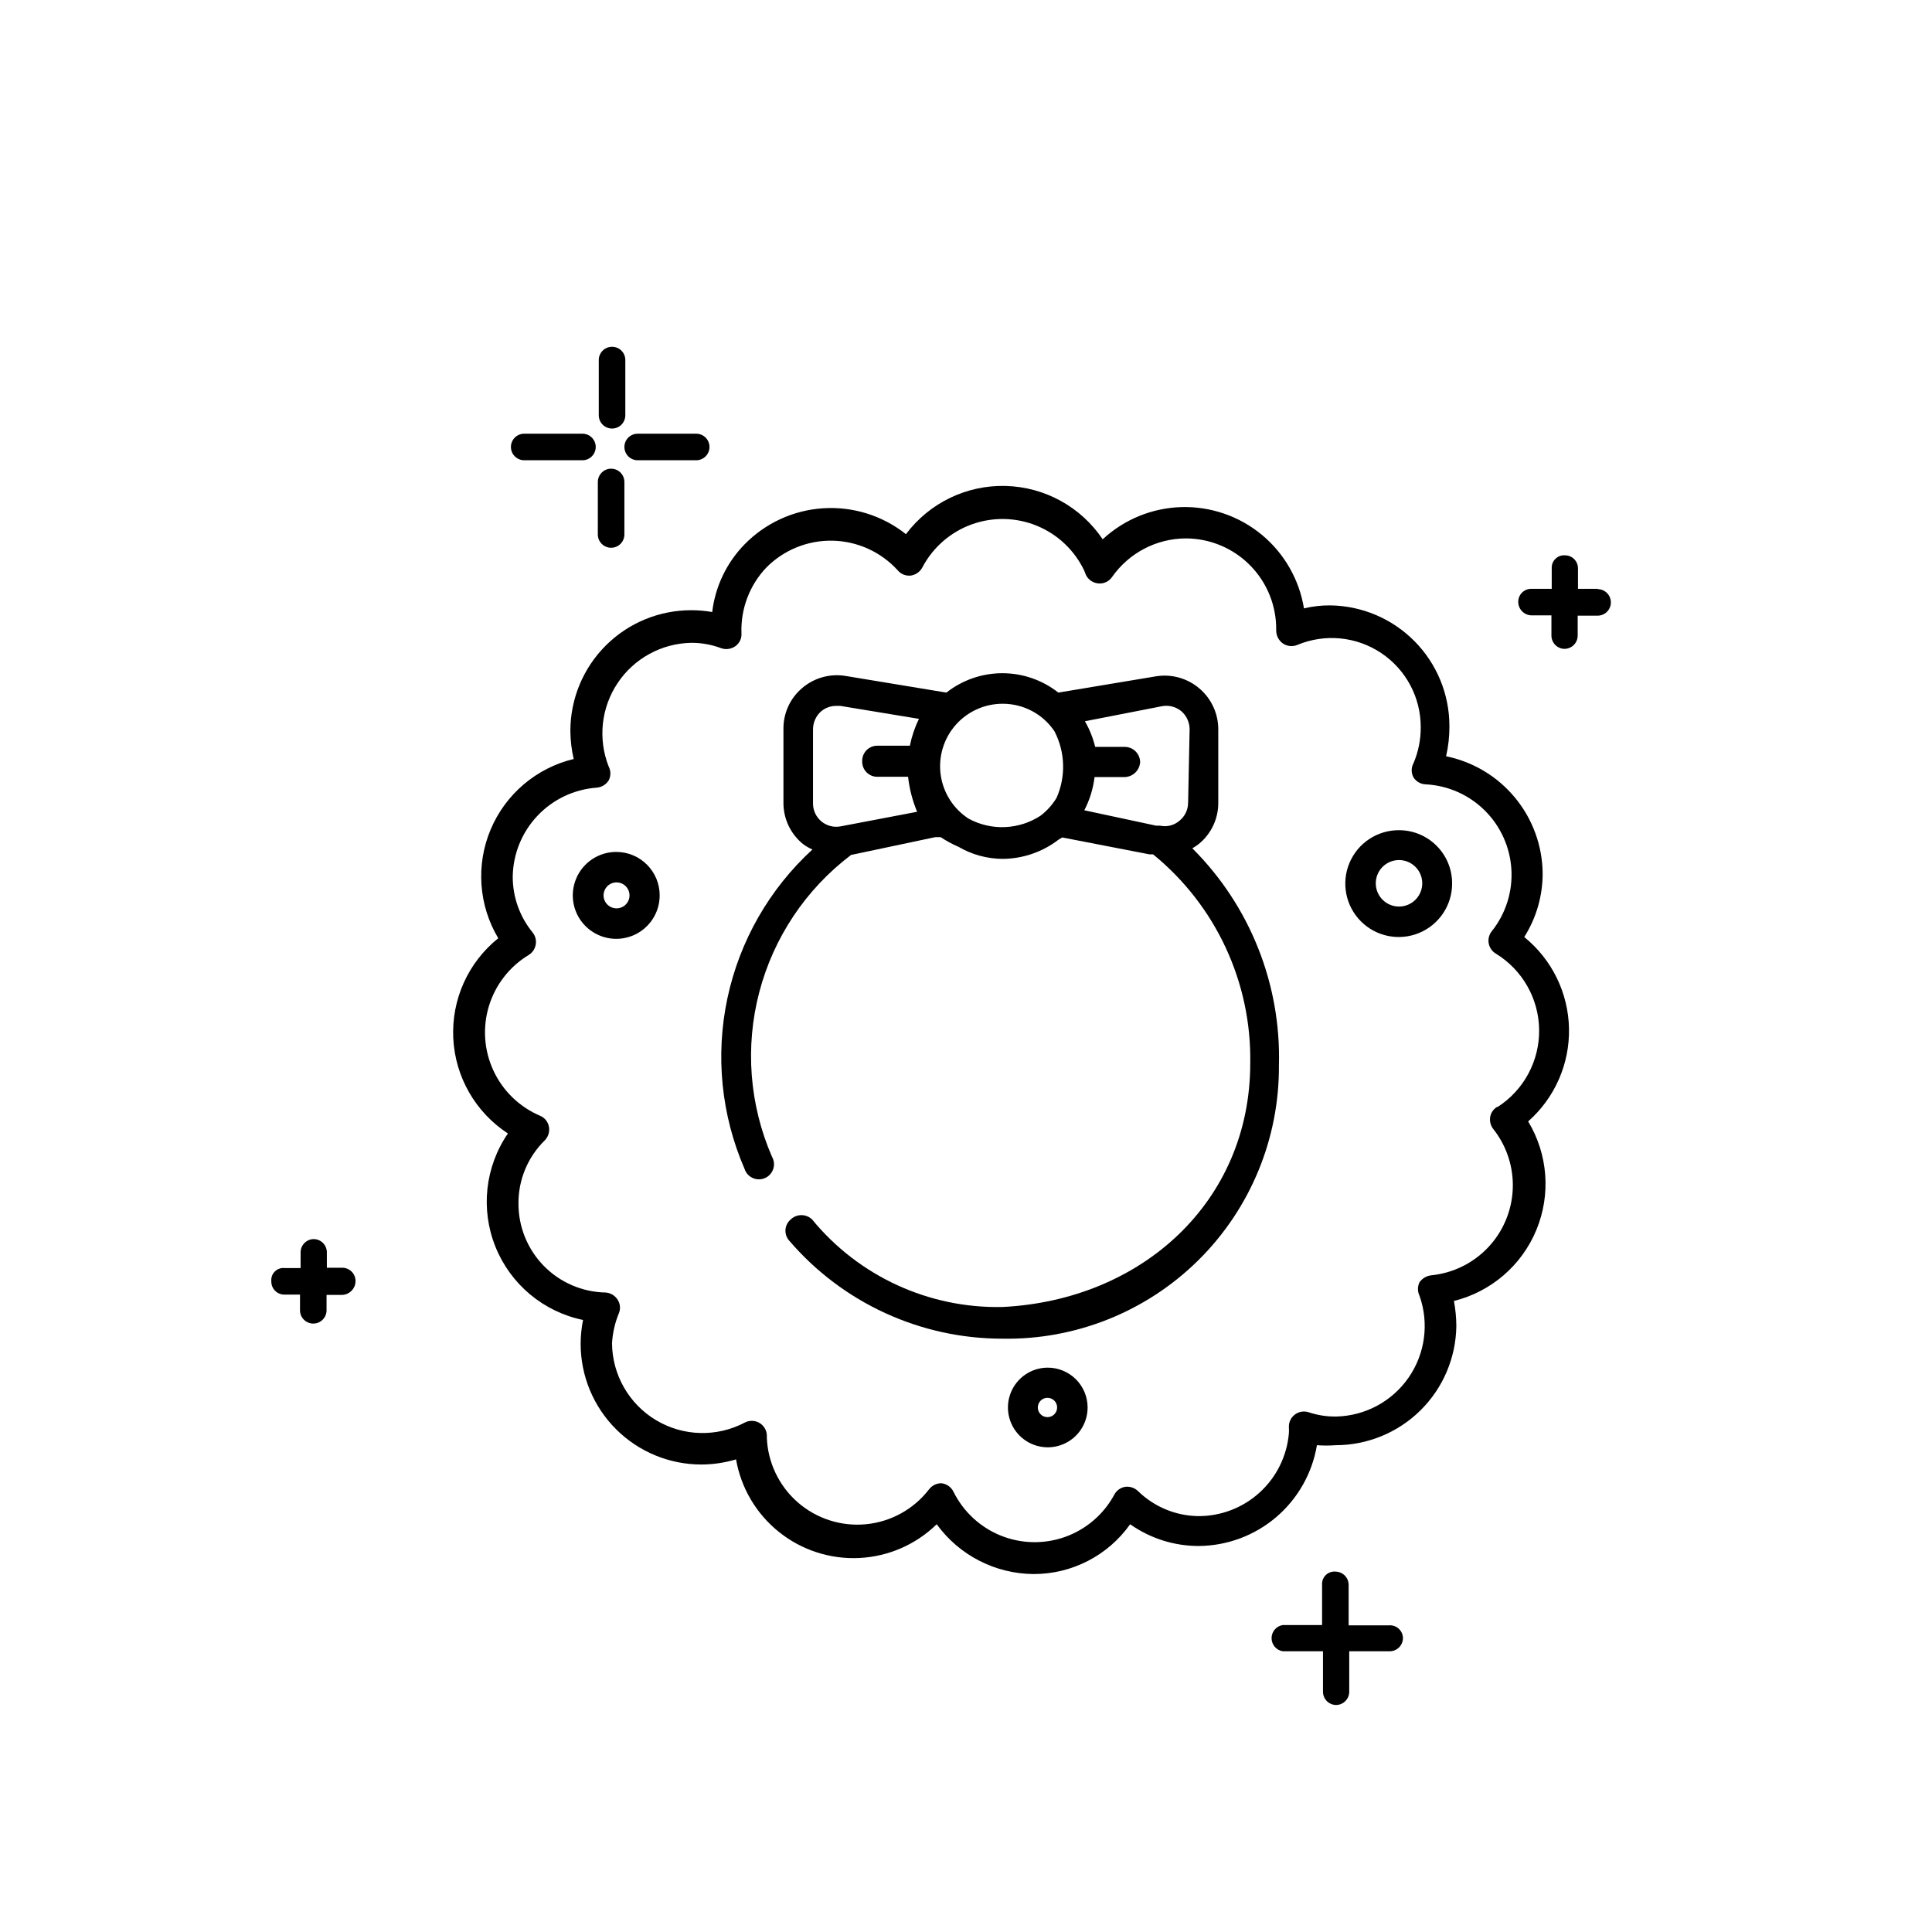 <?xml version="1.0" encoding="UTF-8"?>
<!-- Uploaded to: ICON Repo, www.iconrepo.com, Generator: ICON Repo Mixer Tools -->
<svg fill="#000000" width="800px" height="800px" version="1.1" viewBox="144 144 512 512" xmlns="http://www.w3.org/2000/svg">
 <g>
  <path d="m461.66 367.69c3.285-2.656 5.195-6.652 5.195-10.875v-19.516c0.008-4.168-1.816-8.129-4.988-10.84-3.168-2.707-7.367-3.891-11.484-3.234l-25.91 4.32c-4.227-3.328-9.453-5.137-14.832-5.137-5.383 0-10.605 1.809-14.836 5.137l-26.629-4.398c-4.148-0.711-8.398 0.461-11.598 3.199-3.195 2.699-5.016 6.691-4.957 10.875v19.594c0.004 4.223 1.914 8.219 5.199 10.875 0.766 0.57 1.598 1.055 2.477 1.438-11.426 10.48-19.301 24.262-22.527 39.43-3.223 15.164-1.637 30.957 4.535 45.18 0.34 1.082 1.129 1.973 2.16 2.441 1.035 0.469 2.223 0.477 3.262 0.02 1.043-0.457 1.84-1.336 2.191-2.418 0.355-1.078 0.23-2.258-0.336-3.242-5.981-13.75-7.168-29.109-3.367-43.609 3.801-14.504 12.367-27.309 24.32-36.359l22.312-4.719h1.441-0.004c1.492 0.992 3.074 1.848 4.719 2.559 3.57 2.082 7.625 3.184 11.754 3.199 5.359-0.047 10.555-1.844 14.797-5.117l0.961-0.559 23.109 4.477h0.961-0.004c16.613 13.527 26.102 33.922 25.75 55.34 0 36.707-28.711 62.777-65.656 64.617l0.004-0.004c-19.488 0.426-38.094-8.125-50.461-23.191-1.582-1.531-4.098-1.531-5.68 0-0.805 0.684-1.305 1.66-1.379 2.715-0.074 1.055 0.277 2.094 0.98 2.883 14.141 16.512 34.801 26.008 56.539 25.992 19.391 0.344 38.102-7.152 51.895-20.789 13.789-13.641 21.488-32.27 21.355-51.664 0.594-21.508-7.707-42.309-22.949-57.5 0.582-0.332 1.145-0.707 1.68-1.117zm-85.008-17.832h7.996c0.355 3.188 1.164 6.312 2.398 9.273l-20.152 3.84c-1.824 0.387-3.731-0.074-5.176-1.254-1.445-1.184-2.277-2.957-2.262-4.824v-19.594c0-1.832 0.785-3.582 2.16-4.797 1.145-0.949 2.59-1.461 4.078-1.438h0.961l20.871 3.438c-1.098 2.262-1.902 4.652-2.398 7.117h-8.719c-1.059 0.02-2.066 0.461-2.805 1.227-0.734 0.766-1.133 1.789-1.113 2.852-0.047 1.117 0.379 2.199 1.168 2.992 0.789 0.789 1.875 1.211 2.992 1.168zm47.344 5.598h-0.004c-1.105 1.82-2.543 3.422-4.238 4.715-2.805 1.836-6.055 2.875-9.406 3.019-3.348 0.141-6.676-0.625-9.625-2.219-4.043-2.602-6.75-6.836-7.426-11.594-0.672-4.762 0.758-9.578 3.918-13.203 3.16-3.621 7.738-5.691 12.543-5.672 5.488 0 10.613 2.727 13.676 7.277 2.863 5.5 3.07 12.004 0.559 17.676zm34.867 1.281-0.004-0.004c-0.004 1.867-0.855 3.633-2.316 4.797-1.414 1.207-3.309 1.68-5.121 1.281h-1.039l-19.031-4.078c1.43-2.746 2.348-5.727 2.719-8.797h7.996c2.16-0.074 3.918-1.766 4.078-3.918 0.004-2.191-1.727-3.992-3.918-4.078h-7.996c-0.57-2.387-1.488-4.676-2.719-6.797l20.473-4c1.82-0.328 3.695 0.168 5.117 1.359 1.375 1.215 2.16 2.965 2.16 4.797z"/>
  <path d="m547.94 392.32c3.199-5.047 4.891-10.898 4.879-16.871-0.07-7.32-2.652-14.395-7.309-20.039-4.656-5.648-11.109-9.527-18.281-10.992 0.602-2.621 0.898-5.305 0.879-7.996 0-8.414-3.312-16.492-9.227-22.477-5.914-5.988-13.945-9.406-22.359-9.512-2.344-0.02-4.68 0.25-6.957 0.801-1.246-7.652-5.227-14.598-11.203-19.535-5.981-4.938-13.547-7.535-21.301-7.312-7.75 0.227-15.156 3.258-20.836 8.535-5.777-8.602-15.363-13.871-25.723-14.141-10.355-0.27-20.203 4.492-26.418 12.781-6.203-4.926-14.012-7.371-21.918-6.867-7.902 0.5-15.336 3.918-20.867 9.586-4.746 4.867-7.754 11.164-8.559 17.914-1.848-0.324-3.719-0.484-5.598-0.48-8.48 0-16.617 3.371-22.617 9.367-6 6-9.371 14.137-9.371 22.621 0.02 2.504 0.312 4.996 0.883 7.438-9.895 2.375-18.066 9.316-22.012 18.691-3.945 9.379-3.199 20.074 2.019 28.809-7.996 6.422-12.43 16.281-11.922 26.523 0.504 10.242 5.891 19.617 14.48 25.219-6.059 8.832-7.297 20.113-3.293 30.047 4.004 9.938 12.715 17.207 23.203 19.375-0.414 2.078-0.629 4.195-0.637 6.316 0 8.484 3.367 16.621 9.367 22.617 6 6 14.137 9.371 22.617 9.371 3.117-0.008 6.215-0.469 9.199-1.359 1.32 7.59 5.371 14.438 11.391 19.25 6.016 4.816 13.586 7.262 21.281 6.883 7.699-0.379 14.992-3.559 20.508-8.941 5.973 8.23 15.504 13.129 25.668 13.195 10.168 0.023 19.715-4.898 25.594-13.195 5.332 3.766 11.703 5.781 18.23 5.758 7.519-0.066 14.777-2.777 20.496-7.664 5.719-4.883 9.531-11.629 10.773-19.043 1.648 0.121 3.309 0.121 4.957 0 8.414 0 16.492-3.316 22.48-9.23 5.984-5.91 9.402-13.945 9.508-22.359-0.012-2.227-0.227-4.449-0.641-6.637 9.859-2.449 17.973-9.434 21.852-18.824 3.883-9.387 3.074-20.062-2.18-28.758 7.066-6.231 11.027-15.258 10.824-24.672-0.199-9.418-4.539-18.266-11.863-24.191zm-7.199 45.023h0.004c-0.988 0.586-1.664 1.582-1.84 2.719-0.172 1.145 0.145 2.305 0.879 3.199 3.562 4.527 5.375 10.184 5.109 15.938-0.266 5.754-2.59 11.223-6.555 15.402-3.961 4.18-9.297 6.793-15.027 7.367-1.258 0.137-2.391 0.805-3.121 1.84-0.555 1.133-0.555 2.461 0 3.598 2.566 7.25 1.5 15.297-2.867 21.629-4.371 6.332-11.512 10.184-19.203 10.359-2.473 0.039-4.93-0.34-7.277-1.121-1.227-0.414-2.582-0.207-3.633 0.555-1.047 0.762-1.66 1.988-1.645 3.285 0.039 0.586 0.039 1.172 0 1.758-0.523 5.996-3.277 11.578-7.723 15.637-4.441 4.059-10.25 6.297-16.27 6.277-5.984-0.074-11.715-2.453-15.992-6.641-0.918-0.875-2.184-1.289-3.438-1.117-1.25 0.223-2.316 1.023-2.883 2.156-2.812 5.164-7.422 9.109-12.957 11.098-5.531 1.984-11.602 1.871-17.055-0.32-5.453-2.191-9.914-6.312-12.531-11.574-0.609-1.297-1.855-2.176-3.277-2.32-1.297 0.02-2.508 0.641-3.277 1.68-4.051 5.231-10.082 8.555-16.668 9.191-6.582 0.633-13.137-1.477-18.113-5.836-4.973-4.359-7.93-10.578-8.164-17.191 0.137-1.461-0.535-2.879-1.754-3.695-1.215-0.82-2.785-0.902-4.086-0.223-7.406 3.91-16.316 3.672-23.504-0.625-7.188-4.297-11.617-12.031-11.68-20.406 0.164-2.75 0.785-5.453 1.84-7.996 0.473-1.191 0.324-2.543-0.402-3.602-0.711-1.086-1.898-1.77-3.199-1.836-6.164-0.129-12.035-2.672-16.344-7.082-4.309-4.414-6.707-10.344-6.688-16.512-0.039-6.281 2.469-12.312 6.957-16.711 0.941-0.945 1.359-2.289 1.121-3.602-0.234-1.332-1.141-2.453-2.398-2.957-5.43-2.324-9.809-6.566-12.301-11.918-2.496-5.348-2.93-11.434-1.223-17.082 1.711-5.652 5.441-10.473 10.484-13.543 1.004-0.586 1.703-1.578 1.918-2.719 0.23-1.16-0.062-2.359-0.801-3.281-3.418-4.172-5.285-9.398-5.277-14.793 0.086-6 2.414-11.75 6.531-16.117 4.113-4.367 9.719-7.035 15.703-7.473 1.309-0.102 2.492-0.812 3.195-1.922 0.598-1.152 0.598-2.523 0-3.68-2.879-7.305-2.004-15.559 2.352-22.098 4.352-6.535 11.629-10.527 19.48-10.688 2.734-0.02 5.445 0.469 8 1.438 1.27 0.43 2.668 0.223 3.758-0.559 1.074-0.77 1.68-2.039 1.598-3.359-0.25-6.457 2.113-12.742 6.559-17.434 4.629-4.699 10.992-7.289 17.59-7.152 6.594 0.137 12.844 2.984 17.277 7.871 0.863 1.027 2.191 1.539 3.519 1.363 1.312-0.219 2.441-1.051 3.039-2.242 2.793-5.262 7.445-9.297 13.051-11.32 5.609-2.019 11.766-1.883 17.277 0.387s9.977 6.512 12.535 11.895l0.398 1.039c0.598 1.305 1.848 2.191 3.277 2.32 1.445 0.164 2.859-0.48 3.68-1.68 4.461-6.375 11.734-10.191 19.512-10.238 6.434 0 12.598 2.582 17.109 7.168 4.512 4.586 6.992 10.793 6.883 17.223 0 1.363 0.656 2.644 1.758 3.441 1.133 0.77 2.574 0.918 3.84 0.398 7.297-3.055 15.637-2.254 22.215 2.137s10.52 11.785 10.492 19.695c0.016 3.269-0.637 6.508-1.918 9.516-0.641 1.172-0.641 2.59 0 3.758 0.719 1.121 1.949 1.812 3.277 1.84 5.891 0.316 11.457 2.789 15.637 6.949 4.184 4.16 6.684 9.715 7.031 15.602 0.348 5.887-1.488 11.695-5.152 16.316-0.75 0.898-1.066 2.086-0.867 3.238 0.203 1.152 0.898 2.164 1.906 2.758 7.039 4.309 11.367 11.93 11.465 20.18s-4.051 15.973-10.984 20.445z"/>
  <path d="m514.75 364.01c-5.738-0.031-10.93 3.406-13.141 8.703-2.211 5.293-1.004 11.402 3.055 15.461 4.059 4.059 10.164 5.266 15.461 3.051 5.297-2.211 8.734-7.398 8.699-13.141 0-7.773-6.301-14.074-14.074-14.074zm0 20.23v0.004c-3.398 0-6.156-2.758-6.156-6.16 0-2.488 1.5-4.734 3.801-5.688 2.301-0.953 4.949-0.426 6.711 1.336 1.762 1.758 2.289 4.406 1.336 6.707-0.953 2.305-3.199 3.805-5.691 3.805z"/>
  <path d="m307.39 369.77c-4.664-0.031-8.891 2.754-10.695 7.055-1.809 4.301-0.844 9.266 2.441 12.574 3.289 3.312 8.25 4.312 12.562 2.535s7.125-5.984 7.125-10.648c0-6.328-5.106-11.473-11.434-11.516zm0 14.953c-1.898 0-3.441-1.539-3.441-3.438 0-1.898 1.543-3.438 3.441-3.438 1.898 0 3.438 1.539 3.438 3.438 0 1.898-1.539 3.438-3.438 3.438z"/>
  <path d="m421.59 506.44c-4.262 0.031-8.086 2.625-9.695 6.574-1.609 3.945-0.684 8.473 2.34 11.473 3.023 3.004 7.559 3.894 11.492 2.254 3.938-1.637 6.5-5.481 6.5-9.742 0-2.816-1.125-5.512-3.121-7.496-1.996-1.98-4.703-3.082-7.516-3.062zm0 13.113v0.004c-1.414 0-2.559-1.148-2.559-2.559 0-1.414 1.145-2.562 2.559-2.562 1.414 0 2.559 1.148 2.559 2.562 0 1.41-1.145 2.559-2.559 2.559z"/>
  <path d="m312.99 265.97h15.594c1.91-0.043 3.438-1.605 3.438-3.519 0-0.934-0.371-1.828-1.031-2.488-0.66-0.66-1.555-1.027-2.488-1.027h-15.512c-1.945 0-3.519 1.574-3.519 3.516 0 0.934 0.371 1.828 1.031 2.488s1.555 1.031 2.488 1.031z"/>
  <path d="m306.2 257.57c0.934 0 1.828-0.371 2.488-1.031 0.66-0.66 1.027-1.555 1.027-2.488v-14.637c0-0.934-0.367-1.828-1.027-2.488-0.66-0.66-1.555-1.027-2.488-1.027-1.945 0-3.519 1.574-3.519 3.516v14.637c0 0.934 0.371 1.828 1.031 2.488 0.66 0.66 1.555 1.031 2.488 1.031z"/>
  <path d="m305.95 289.16c0.934 0 1.828-0.371 2.488-1.031s1.031-1.555 1.031-2.488v-13.914c0-1.941-1.574-3.519-3.519-3.519-1.941 0-3.519 1.578-3.519 3.519v13.914c0 1.945 1.578 3.519 3.519 3.519z"/>
  <path d="m567.46 300.04h-5.277v-5.359l-0.004 0.004c0.023-0.926-0.328-1.824-0.977-2.484-0.648-0.664-1.535-1.035-2.461-1.035-0.938-0.07-1.863 0.266-2.535 0.926-0.676 0.656-1.031 1.57-0.984 2.512v5.438h-5.277c-0.938-0.043-1.855 0.301-2.535 0.949-0.68 0.652-1.062 1.551-1.062 2.492 0 1.957 1.562 3.555 3.519 3.598h5.277v5.359-0.004c0 1.914 1.527 3.477 3.438 3.519 1.914 0 3.477-1.527 3.519-3.438v-5.359h5.277c1.945 0 3.519-1.574 3.519-3.516 0-1.945-1.574-3.519-3.519-3.519z"/>
  <path d="m282.92 265.97h15.434c0.934 0 1.828-0.371 2.488-1.031s1.031-1.555 1.031-2.488c0-0.934-0.371-1.828-1.031-2.488-0.66-0.66-1.555-1.027-2.488-1.027h-15.434c-1.941 0-3.519 1.574-3.519 3.516 0 0.934 0.371 1.828 1.031 2.488s1.555 1.031 2.488 1.031z"/>
  <path d="m512.12 574.73h-10.715v-10.637h-0.004c0.023-0.934-0.328-1.84-0.973-2.512-0.645-0.676-1.531-1.066-2.465-1.09-0.965-0.098-1.926 0.238-2.621 0.918-0.695 0.68-1.055 1.633-0.977 2.602v10.637h-10.398c-1.719 0.262-2.988 1.738-2.988 3.481 0 1.738 1.27 3.215 2.988 3.477h10.637v10.715c0 1.914 1.527 3.477 3.441 3.519 1.91 0 3.473-1.527 3.516-3.438v-10.797h10.719c0.934 0 1.828-0.371 2.488-1.031s1.027-1.555 1.027-2.488c-0.02-0.941-0.422-1.832-1.117-2.465-0.695-0.637-1.621-0.957-2.559-0.891z"/>
  <path d="m234.78 479.97h-4.16v-4c0.023-0.934-0.328-1.836-0.973-2.512-0.645-0.676-1.531-1.066-2.465-1.086-1.941 0-3.519 1.574-3.519 3.519v4.16l-4.238-0.004c-0.961-0.102-1.914 0.238-2.598 0.922s-1.023 1.637-0.922 2.598c-0.02 0.926 0.332 1.82 0.98 2.484 0.648 0.66 1.535 1.035 2.461 1.035h4.16v4.16l-0.004-0.004c0 0.934 0.371 1.828 1.031 2.488 0.66 0.66 1.555 1.031 2.488 1.031 1.914 0 3.477-1.527 3.519-3.438v-4.16h4.16-0.004c1.883-0.078 3.398-1.559 3.519-3.438 0.066-0.961-0.266-1.906-0.914-2.617-0.648-0.707-1.562-1.121-2.523-1.141z"/>
 </g>
</svg>